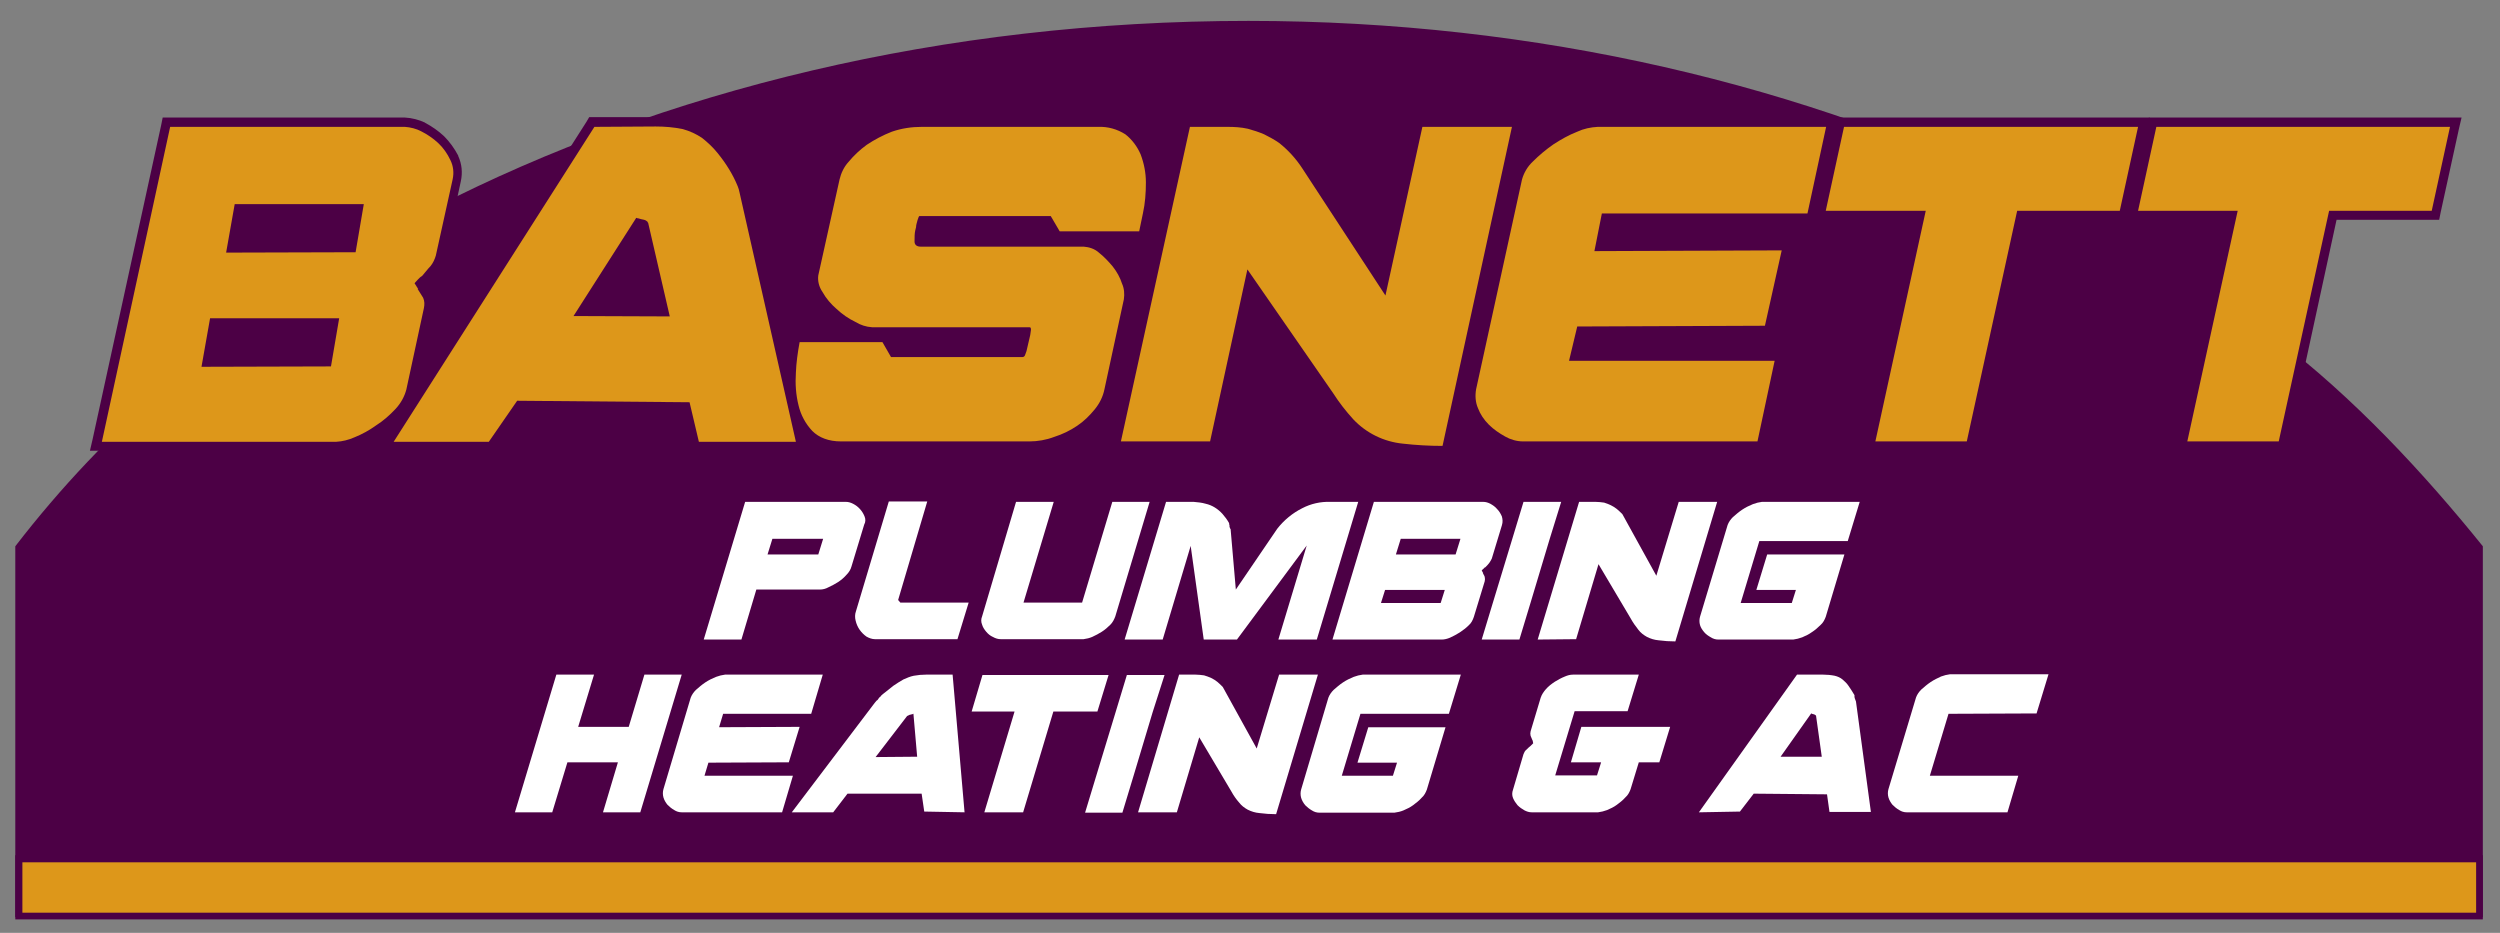 <?xml version="1.0" encoding="UTF-8"?>
<!-- Generator: Adobe Illustrator 27.2.0, SVG Export Plug-In . SVG Version: 6.00 Build 0)  -->
<svg xmlns="http://www.w3.org/2000/svg" xmlns:xlink="http://www.w3.org/1999/xlink" version="1.1" id="Layer_1" x="0px" y="0px" viewBox="0 0 670 250" style="enable-background:new 0 0 670 250;" xml:space="preserve">
<rect x="0" y="0" width="670" height="250" fill="#808080" stroke="none"/>
<style type="text/css">
	.st0{fill:#4C0045;}
	.st1{fill:#FFFFFF;}
	.st2{fill:#DD971A;}
</style>
<path class="st0" d="M665.4,245.8v-99.4c-15.8-19.6-34.5-39.8-55.8-56l13.2-58.5h-72.8l-5.3,20.7c-60.5-29.7-132.6-47-210.1-47  c-81.9,0-157.1,18.7-218.5,50.2l1.6-10.9l-61.3,4.8L45,103.3c-15.1,12.9-28.8,27.4-40.9,43.1v99.4L665.4,245.8z"></path>
<path class="st1" d="M231.7,138.4c-0.6-1.5-1.7-2.7-3.1-3.4c-0.6-0.3-1.2-0.5-1.9-0.5h-27l-11.1,36.9h10.1l4-13.4h17  c0.8,0,1.6-0.2,2.3-0.6c0.9-0.4,1.8-0.9,2.6-1.4c0.9-0.6,1.6-1.2,2.3-2c0.6-0.6,1.1-1.4,1.3-2.2l3.4-11.2  C232,139.9,232,139.1,231.7,138.4z M219.3,148.6h-13.6l1.3-4.2h13.6L219.3,148.6z"></path>
<path class="st1" d="M240.7,160.8l0.6,0.7h18.3l-3,9.8h-22.1c-0.8,0-1.6-0.3-2.3-0.7c-0.7-0.5-1.3-1.1-1.8-1.8  c-0.5-0.7-0.9-1.6-1.1-2.5c-0.2-0.8-0.2-1.7,0.1-2.5l8.8-29.4h10.3L240.7,160.8z"></path>
<path class="st1" d="M272.3,134.5h10.1l-8.1,27H290l8.1-27h10l-9.2,30.7c-0.3,0.8-0.7,1.6-1.3,2.2c-0.7,0.7-1.5,1.4-2.3,1.9  c-0.8,0.5-1.7,1-2.6,1.4c-0.7,0.3-1.5,0.5-2.3,0.6h-22.2c-0.7,0-1.4-0.2-2.1-0.6c-0.7-0.3-1.3-0.8-1.8-1.4c-0.5-0.6-0.9-1.2-1.1-1.9  c-0.3-0.7-0.3-1.5,0-2.2L272.3,134.5z"></path>
<path class="st1" d="M342.6,171.4l7.6-25.2l-18.7,25.2h-8.9l-3.5-25.1l-7.5,25.1h-10.2l11.1-36.9h7.4c1.1,0.1,2.2,0.2,3.2,0.5  c1.8,0.4,3.3,1.4,4.5,2.7c0.7,0.8,1.3,1.6,1.8,2.5c0,0.2,0,0.4,0.1,0.5c0,0.1,0,0.3,0,0.4c0.1,0.3,0.1,0.5,0.3,0.7l1.4,16.2  l11.1-16.3c1.8-2.3,4.1-4.2,6.7-5.5c2.3-1.2,4.9-1.8,7.6-1.7h7.4l-11.1,36.9L342.6,171.4z"></path>
<path class="st1" d="M402.5,138.4c-0.3-0.7-0.7-1.4-1.3-2c-0.5-0.6-1.1-1-1.8-1.4c-0.6-0.3-1.2-0.5-1.9-0.5h-29.3l-11.1,36.9h29.3  c0.7,0,1.5-0.2,2.2-0.5c0.9-0.4,1.8-0.9,2.6-1.4c0.9-0.6,1.7-1.2,2.4-1.9c0.7-0.6,1.1-1.4,1.4-2.3l2.9-9.5c0.1-0.4,0.1-0.8,0-1.2  c-0.1-0.4-0.4-0.7-0.5-1.1l0.1,0.1l-0.4-0.7c0.1-0.2,0.3-0.3,0.5-0.5c0.1-0.1,0.3-0.3,0.4-0.4v0.1c0.4-0.4,0.8-0.8,1.1-1.2  c0.3-0.4,0.5-0.8,0.7-1.2l2.7-8.9C402.8,139.9,402.7,139.1,402.5,138.4z M386.1,161.6h-16l1.1-3.5h16L386.1,161.6z M390.1,148.6h-16  l1.3-4.2h16L390.1,148.6z"></path>
<path class="st1" d="M415.3,144.5L415.3,144.5l-5.1,17l0,0l-3,9.9h-10.1l3-9.9l0,0l5.2-17.1l0,0l3-9.9h10.1L415.3,144.5z"></path>
<path class="st1" d="M412.1,171.4l11.1-36.9h4.4c0.8,0,1.5,0.1,2.3,0.2c0.6,0.2,1.2,0.4,1.8,0.7c0.6,0.3,1.1,0.6,1.6,1  c0.5,0.4,1,0.9,1.5,1.4l9.1,16.5l6-19.8h10.3l-11.2,37.4c-1.5,0-3-0.1-4.5-0.3c-1.1-0.1-2.1-0.4-3.1-0.9c-0.9-0.5-1.7-1.1-2.3-1.9  c-0.8-1-1.5-2-2.1-3.1l-8.6-14.5l-6,20.1L412.1,171.4z"></path>
<path class="st1" d="M480.2,161.6l1.1-3.5h-10.6l2.9-9.5h20.7l-5,16.7c-0.3,0.8-0.7,1.6-1.4,2.2c-0.7,0.7-1.5,1.4-2.3,1.9  c-0.8,0.6-1.7,1-2.6,1.4c-0.8,0.3-1.6,0.5-2.4,0.6h-20.1c-0.7,0-1.4-0.2-2-0.6c-0.7-0.4-1.3-0.8-1.8-1.4c-0.5-0.6-0.9-1.2-1.1-1.9  c-0.2-0.7-0.2-1.5,0-2.2l7.4-24.6c0.3-0.8,0.8-1.5,1.4-2.1c0.8-0.7,1.6-1.4,2.5-2c0.9-0.6,1.9-1.1,2.9-1.5c0.8-0.3,1.6-0.5,2.4-0.6  h26.2l-3.2,10.5h-23.7l-5,16.6H480.2z"></path>
<path class="st1" d="M148,217.7h-10l11.1-36.9h10.1L148,217.7z M171.6,217.7h-10l4-13.4h-14.3l2.9-9.5h14.3l4.2-14h10L171.6,217.7z"></path>
<path class="st1" d="M193.8,191.3l-5,16.6h23.7l-2.9,9.8h-26.9c-0.7,0-1.4-0.2-2-0.6c-0.7-0.4-1.3-0.9-1.8-1.4  c-0.5-0.6-0.9-1.3-1.1-2c-0.2-0.7-0.2-1.5,0-2.2l7.3-24.5c0.3-0.8,0.8-1.5,1.4-2.1c0.8-0.7,1.6-1.4,2.5-2c0.9-0.6,1.9-1.1,2.9-1.5  c0.8-0.3,1.6-0.5,2.4-0.6h26.2l-3.1,10.5L193.8,191.3z M211.4,204.3l-22.8,0.1l2.8-9.5l22.9-0.1L211.4,204.3z"></path>
<path class="st1" d="M258.5,217.7l-3.2-36.9h-7.1c-1.1,0-2.2,0.1-3.3,0.3c-1,0.2-1.9,0.6-2.8,1c-0.9,0.5-1.8,1.1-2.7,1.7  c-0.9,0.7-1.7,1.4-2.9,2.3c0,0.1-0.4,0.3-0.4,0.4s-0.3,0.3-0.4,0.4s-0.2,0.2-0.3,0.4c-0.1,0.2-0.3,0.4-0.5,0.5  c-0.2,0.2-0.3,0.4-0.5,0.6l-22.2,29.3h11.1l19.8-25.8c0.2-0.1,0.4-0.2,0.6-0.3l0.8-0.2c0.1,0,0.1,0,0.2-0.1h0.1l1,11.5l-11.7,0.1  l-8,9.8h20.9l0.7,4.8L258.5,217.7z M243.1,192H243H243.1L243.1,192z"></path>
<path class="st1" d="M263.8,217.7l8.1-27h-11.5l2.9-9.8h33.8l-3,9.8h-11.8l-8.1,27H263.8z"></path>
<path class="st1" d="M308.9,190.9L308.9,190.9l-5.1,17l0,0l-3,9.9h-10l3-9.9l0,0l5.2-17.1l0,0l3-9.9h10.1L308.9,190.9z"></path>
<path class="st1" d="M305,217.7l11-36.9h4.4c0.8,0,1.5,0.1,2.3,0.2c0.6,0.2,1.3,0.4,1.9,0.7c0.6,0.3,1.1,0.6,1.6,1  c0.5,0.4,1,0.9,1.5,1.4l9.1,16.5l6-19.8h10.4l-11.2,37.4c-1.5,0-3-0.1-4.5-0.3c-1.1-0.1-2.1-0.4-3.1-0.9c-0.9-0.5-1.7-1.1-2.3-1.9  c-0.8-0.9-1.5-1.9-2.1-3l-8.6-14.5l-6,20.1L305,217.7z"></path>
<path class="st1" d="M373.3,207.9l1.1-3.5h-10.6l2.9-9.5h20.7l-5,16.7c-0.3,0.8-0.7,1.6-1.4,2.2c-0.7,0.8-1.5,1.4-2.3,2  c-0.8,0.6-1.7,1-2.6,1.4c-0.7,0.3-1.6,0.5-2.4,0.6h-20.1c-0.7,0-1.4-0.2-2-0.6c-0.7-0.4-1.3-0.9-1.8-1.4c-0.5-0.6-0.9-1.3-1.1-2  c-0.2-0.7-0.2-1.5,0-2.2L356,187c0.3-0.8,0.8-1.5,1.4-2.1c0.8-0.7,1.6-1.4,2.5-2c0.9-0.6,1.9-1.1,2.9-1.5c0.8-0.3,1.6-0.5,2.4-0.6  h26.3l-3.2,10.5h-23.7l-5,16.6L373.3,207.9z"></path>
<path class="st1" d="M444.7,204.3h-5.5l-2.2,7.2c-0.3,0.8-0.7,1.6-1.4,2.2c-0.7,0.8-1.5,1.4-2.3,2c-0.8,0.6-1.7,1-2.6,1.4  c-0.8,0.3-1.6,0.5-2.4,0.6h-17.8c-0.7,0-1.3-0.2-1.9-0.5c-0.7-0.4-1.3-0.8-1.9-1.4c-0.5-0.6-0.9-1.2-1.2-1.9c-0.3-0.7-0.3-1.5,0-2.3  l2.8-9.5c0.2-0.5,0.4-0.9,0.8-1.2c0.4-0.4,0.7-0.7,1.1-1l0,0l0.7-0.7c0-0.1-0.1-0.3-0.1-0.5c0-0.1-0.1-0.3-0.1-0.4v0.1  c-0.2-0.4-0.3-0.8-0.5-1.2c-0.1-0.4-0.1-0.8,0-1.2l2.7-9c0.3-0.9,0.8-1.6,1.4-2.3c0.7-0.8,1.5-1.4,2.4-2c0.8-0.5,1.7-1,2.7-1.4  c0.7-0.3,1.4-0.5,2.2-0.5h17.6l-3,9.8H422l-5.2,17.2H428l1.1-3.5H421l2.8-9.5h23.8L444.7,204.3z"></path>
<path class="st1" d="M455.3,217.7l26.3-36.9h7c1,0,2.1,0.1,3.1,0.3c0.8,0.2,1.5,0.5,2.1,1c0.6,0.5,1.2,1.1,1.6,1.7  c0.5,0.7,1,1.5,1.6,2.5v0.2c0,0.1,0,0.2,0,0.3c0,0.1,0.1,0.3,0.1,0.4c0.1,0.3,0.2,0.6,0.3,0.8l4,29.6h-11.1l-3.6-25.8  c-0.1-0.1-0.2-0.2-0.4-0.3c-0.2-0.1-0.4-0.1-0.7-0.2c-0.1,0-0.1,0-0.1-0.1h-0.1l-8.2,11.6H489l2.8,10.1l-21.8-0.2l-3.7,4.8  L455.3,217.7z M486.8,192L486.8,192L486.8,192L486.8,192z"></path>
<path class="st1" d="M522.2,191.3l-5,16.6h23.7l-2.9,9.8h-27c-0.7,0-1.4-0.2-2-0.6c-0.7-0.4-1.3-0.9-1.8-1.4c-0.5-0.6-0.9-1.3-1.1-2  c-0.2-0.7-0.2-1.5,0-2.2l7.4-24.6c0.3-0.8,0.8-1.5,1.4-2.1c0.8-0.7,1.6-1.4,2.5-2c0.9-0.6,1.9-1.1,2.8-1.5c0.8-0.3,1.6-0.5,2.4-0.6  H549l-3.2,10.5L522.2,191.3z"></path>
<rect x="5" y="230.2" class="st2" width="659.5" height="15.3"></rect>
<path class="st0" d="M663.6,231.1v13.5H6v-13.5H663.6 M665.4,229.2H4.1v17.2h661.3V229.2z"></path>
<path class="st2" d="M25.7,119.6l18.9-86.8h63.9c1.7,0,3.5,0.5,5,1.3c1.8,0.9,3.4,2,4.8,3.4c1.4,1.4,2.6,3.1,3.6,4.9  c0.9,1.9,1.1,4,0.7,6l-4.5,20.4c-0.3,1.2-0.9,2.3-1.6,3.3l-1.2,1.4c-0.4,0.5-0.8,0.9-1.2,1.4l-1.1,1.2l3.6,5.3l-1.4-0.8  c0.1,0.7,0.1,1.5-0.1,2.2l-4.7,21.8c-0.5,2.2-1.6,4.1-3.2,5.7c-1.6,1.8-3.5,3.3-5.4,4.7c-1.9,1.3-3.9,2.4-6.1,3.4  c-1.7,0.8-3.6,1.2-5.4,1.3L25.7,119.6z M55.4,97.1L87.6,97l1.8-10.4h-32L55.4,97.1z M62.1,66.5l32.1-0.1L96,55.9H63.9L62.1,66.5z"></path>
<path class="st0" d="M108.5,34c1.5,0.1,3.1,0.5,4.4,1.2c1.6,0.8,3.2,1.9,4.5,3.1c1.4,1.3,2.5,2.9,3.3,4.6c0.8,1.6,1,3.4,0.6,5.2  l-4.5,20.4c-0.3,1-0.7,1.9-1.4,2.8c-0.8,0.8-1.5,1.8-2.4,2.8v-0.1c-0.3,0.2-0.6,0.5-0.9,0.8c-0.3,0.4-0.7,0.7-1,1.1l1,1.6l-0.2-0.1  c0.5,0.8,1,1.6,1.5,2.4c0.4,0.9,0.4,1.8,0.2,2.8l-4.7,21.8c-0.5,1.9-1.5,3.7-2.9,5.2c-1.6,1.7-3.3,3.2-5.2,4.4  c-1.8,1.3-3.8,2.4-5.8,3.2c-1.6,0.7-3.2,1.1-4.9,1.2H27.3L45.6,34H108.5 M60.6,67.7l34.7-0.1l2.2-12.9H62.9L60.6,67.7 M54,98.3  l34.7-0.1l2.2-12.9H56.3L54,98.3 M108.5,31.5H43.6l-0.4,2l-18.4,84.3l-0.7,3h66c2-0.1,4-0.5,5.8-1.3c2.2-1,4.3-2.1,6.3-3.5  c2.1-1.4,4-3,5.7-4.8c1.7-1.8,2.9-3.9,3.5-6.3l0,0l4.7-21.8c0-0.1,0-0.2,0.1-0.3l4.4,2.6l-6.2-9.2l0.4-0.5c0.4-0.5,0.8-1,1.2-1.4  s0.8-0.9,1.2-1.3l0.1-0.1v-0.1c0.9-1.1,1.5-2.3,1.8-3.7v-0.1V69l4.4-20.4c0.5-2.3,0.3-4.6-0.7-6.8v-0.1l0,0c-1-1.9-2.3-3.7-3.8-5.2  c-1.5-1.4-3.2-2.6-5.1-3.6H114C112.3,32.1,110.4,31.6,108.5,31.5L108.5,31.5z M65,57.2h29.5l-1.4,7.9l-29.6,0.1L65,57.2z M58.4,87.8  h29.5l-1.4,7.9l-29.6,0.1L58.4,87.8L58.4,87.8z"></path>
<path class="st2" d="M186.3,119.6l-2.5-10.6l-44.5-0.4l-7.7,11.1h-28.4l55.4-86.9h17.1c2.6-0.1,5.1,0.2,7.6,0.8  c2,0.6,3.9,1.4,5.6,2.6c1.6,1.2,3.1,2.6,4.4,4.2c2.3,2.8,4.2,5.9,5.6,9.3c0.2,0.6,0.4,1.2,0.6,1.8l15.4,68.3H186.3z M177.9,83.5  l-5.3-22.6h-1.5l0.7-1l-0.8-0.2L156,83.4L177.9,83.5z"></path>
<path class="st0" d="M175.7,33.9c2.4,0,4.9,0.2,7.3,0.7c1.8,0.5,3.6,1.3,5.2,2.4c1.5,1.2,2.9,2.5,4.1,4c2.2,2.7,4.1,5.7,5.4,8.9  c0.2,0.5,0.4,1.1,0.5,1.7l15.1,66.8h-26l-2.5-10.6l-46.2-0.4l-7.6,11h-25.5l53.8-84.4L175.7,33.9 M179.5,84.8l-5.8-25.1h-0.1l0,0  v-0.2c-0.3-0.3-0.6-0.5-1-0.6c-0.5-0.1-1-0.2-1.6-0.4c-0.2,0-0.3,0-0.3-0.1h-0.2l-16.8,26.3L179.5,84.8 M175.7,31.4h-17.8l-0.7,1.2  L103.4,117l-2.4,3.8h31.3l0.7-1.1l6.9-10l42.9,0.4l2,8.7l0.4,1.9h31.1l-0.7-3.1L200.6,51c-0.1-0.7-0.3-1.4-0.6-2  c-1.4-3.5-3.4-6.7-5.8-9.6c-1.4-1.7-2.9-3.1-4.6-4.4c-1.8-1.2-3.8-2.2-5.9-2.8h-0.1h-0.1C181,31.7,178.3,31.4,175.7,31.4L175.7,31.4  z M171,62.1h0.7l4.7,20.1l-18.1-0.1L171,62.1L171,62.1z"></path>
<path class="st2" d="M225.4,119.6c-3.6,0-6.6-1.1-8.6-3.2c-2-2.1-3.4-4.6-4-7.4c-0.7-3-1-6-0.7-9.1c0.1-2.8,0.5-5.6,1-8.4l0.2-1  h23.9l2.3,4h34l0.1-0.2c0.1-0.1,0.1-0.3,0.1-0.4l1-4.3l0.1-0.7h-41.2c-1.8-0.1-3.5-0.7-5-1.6c-2-0.9-3.8-2.2-5.3-3.7  c-1.6-1.4-3-3-4.1-4.9c-1-1.6-1.5-3.5-1.2-5.3l5.7-25.8c0.4-1.9,1.4-3.7,2.7-5.2c1.5-1.8,3.2-3.5,5.2-4.8c2.2-1.5,4.5-2.7,7-3.6  c2.7-0.9,5.6-1.4,8.5-1.4h47.3c2.8-0.1,5.6,0.7,8,2.3c2,1.6,3.6,3.6,4.5,6c1,2.5,1.5,5.2,1.5,7.9c0,2.9-0.3,5.8-0.8,8.6l-1.2,5.8  h-23l-2.4-4.1h-33.7c0,0,0,0.1,0,0.1c-0.1,0.4-0.2,0.7-0.2,1.1s-0.1,0.5-0.2,0.8l-0.2,0.9c-0.2,0.8-0.2,1.6-0.2,2.5v0.1  c0,0.1,0,0.1,0,0.2l0,0c0.1,0,0.3,0,0.4,0h43.7c1.8,0.1,3.5,0.7,4.9,1.8c1.5,1.2,2.8,2.5,3.9,4c1.2,1.5,2.1,3.1,2.8,4.9  c0.6,1.5,0.8,3.2,0.6,4.9l-5.2,24.1c-0.5,2.2-1.5,4.2-2.8,5.9c-1.4,1.8-3.1,3.4-5,4.7c-2,1.4-4.2,2.5-6.5,3.2  c-2.2,0.8-4.6,1.3-7,1.3L225.4,119.6z"></path>
<path class="st0" d="M294.3,34c2.6-0.1,5.1,0.6,7.3,2c1.8,1.4,3.2,3.3,4.1,5.4c0.9,2.4,1.4,4.9,1.4,7.5c0,2.8-0.2,5.6-0.8,8.3  l-1,4.8h-21.3l-2.4-4.1h-35.2c-0.1,0-0.3,0.4-0.5,1.1s-0.4,1.4-0.4,1.9l-0.2,0.8c-0.2,0.9-0.2,1.8-0.2,2.8c-0.1,1.1,0.6,1.6,1.6,1.6  h43.7c1.5,0.1,3,0.6,4.1,1.6c1.4,1.1,2.6,2.4,3.7,3.7c1.1,1.4,2,3,2.5,4.6c0.6,1.3,0.7,2.8,0.5,4.2l-5.2,24.1  c-0.4,2-1.3,3.8-2.6,5.4c-1.4,1.7-2.9,3.2-4.7,4.4c-1.9,1.3-4,2.3-6.2,3c-2.1,0.8-4.4,1.2-6.6,1.2h-50.5c-3.3,0-5.9-1-7.7-2.8  c-1.8-1.9-3.1-4.3-3.7-6.9c-0.7-2.8-0.9-5.8-0.7-8.7c0.1-2.7,0.5-5.5,1-8.2h22.2l2.3,4H274c0.3,0,0.6-0.2,0.7-0.5  c0.1-0.4,0.3-0.7,0.4-1.1l1-4.3l0.2-1.4c0-0.5-0.1-0.7-0.4-0.7h-42.2c-1.6-0.1-3.1-0.6-4.4-1.4c-1.9-0.9-3.6-2.1-5.1-3.5  c-1.5-1.3-2.8-2.8-3.8-4.6c-0.9-1.3-1.3-2.9-1.1-4.4l5.7-25.7c0.4-1.7,1.2-3.4,2.4-4.7c1.4-1.7,3.1-3.3,4.9-4.6  c2.1-1.4,4.4-2.6,6.7-3.5c2.6-0.9,5.3-1.3,8-1.3L294.3,34 M294.3,31.5h-47.4c-3,0-6,0.5-8.8,1.5l0,0l-0.1,0c-2.6,1-5,2.2-7.3,3.8  c-2.1,1.4-3.9,3.1-5.5,5.1c-1.4,1.6-2.4,3.6-2.9,5.8l-5.7,25.7v0.1c-0.3,2.2,0.1,4.4,1.4,6.2c1.1,2,2.6,3.7,4.3,5.2  c1.7,1.6,3.6,2.9,5.6,3.8c0.5,0.3,1.1,0.6,1.6,0.8h-17.3l-0.4,2c-0.6,2.8-0.9,5.7-1.1,8.5c-0.2,3.2,0,6.4,0.8,9.5  c0.7,3,2.2,5.8,4.3,8c2.2,2.3,5.5,3.5,9.4,3.5H276c2.5,0,5.1-0.4,7.4-1.3c2.4-0.7,4.7-1.9,6.8-3.3c2-1.4,3.7-3,5.2-4.9  c1.5-1.9,2.6-4.1,3.1-6.4l5.2-24.1c0.3-1.9,0.1-3.8-0.6-5.6c-0.7-1.9-1.7-3.7-3-5.3c-1.2-1.5-2.6-2.9-4.1-4.1l0,0l0,0  c-0.6-0.4-1.2-0.8-1.9-1.2h13.1l0.4-2l1-4.8c0.6-2.9,0.9-5.9,0.9-8.8c0-2.9-0.5-5.8-1.6-8.4c-1-2.6-2.7-4.8-4.9-6.5h-0.1L303,34  C300.4,32.3,297.4,31.4,294.3,31.5L294.3,31.5z M248.1,60.4h32l1.7,2.9l0.2,0.3h-34.4c0-0.5,0.1-0.9,0.1-1.3l0.2-0.8v-0.1  c0-0.2,0.1-0.4,0.1-0.7L248.1,60.4L248.1,60.4z M238.5,90.3h34.8l-0.7,3.1h-32.4l-1.6-2.7L238.5,90.3L238.5,90.3z"></path>
<path class="st2" d="M386.6,120.8c-3.6,0-7.2-0.2-10.7-0.6c-5.3-0.5-10.3-3-14-6.9c-2.1-2.2-3.9-4.6-5.5-7.1L335,75.3l-9.6,44.2H299  l18.9-86.8H329c1.9,0,3.8,0.1,5.7,0.5c1.6,0.4,3.1,1,4.6,1.6c1.4,0.7,2.8,1.5,4.1,2.4l0.1,0.1c2.6,2,4.8,4.4,6.5,7.1l20.6,31.6  l9.4-43.3h26.6l-19.1,88L386.6,120.8z"></path>
<path class="st0" d="M405.2,34l-18.6,85.5c-3.5,0-7.1-0.2-10.6-0.6c-5.1-0.5-9.8-2.8-13.3-6.5c-2-2.2-3.8-4.5-5.4-7l-23-33.2  l-10,46.1h-23.9L318.9,34H329c1.8,0,3.6,0.1,5.4,0.5c1.5,0.4,3,0.9,4.4,1.5c1.4,0.7,2.7,1.4,4,2.3l0,0c2.4,1.9,4.5,4.2,6.2,6.8  l22.3,34.1l9.9-45.2H405.2 M408.3,31.5h-29.2l-0.4,2l-8.6,39.4l-19-29.1c-1.8-2.8-4.1-5.3-6.8-7.4l-0.1-0.1l-0.1-0.1  c-1.4-0.9-2.8-1.7-4.3-2.5l0,0l0,0c-1.6-0.7-3.2-1.3-4.9-1.8c-2-0.4-4-0.6-6-0.5h-12.1l-0.4,2l-18.4,84.3l-0.7,3h29l0.4-2l8.8-40.5  l19.7,28.5c1.7,2.6,3.6,5,5.7,7.3c3.9,4.1,9.1,6.7,14.7,7.2c3.6,0.4,7.2,0.6,10.9,0.6h2l0.4-2l18.6-85.5L408.3,31.5L408.3,31.5z"></path>
<path class="st2" d="M408.3,119.6c-1.9,0-3.7-0.5-5.4-1.5c-1.7-0.9-3.3-2.1-4.7-3.5c-1.4-1.4-2.5-3-3.2-4.9  c-0.7-1.8-0.9-3.8-0.5-5.8l12.3-56.2c0.6-2.1,1.7-4,3.2-5.4c1.7-1.8,3.7-3.3,5.7-4.7c2.1-1.4,4.3-2.6,6.6-3.5c1.9-0.8,3.9-1.3,6-1.4  H491l-5.5,25.7h-55.2l-1.5,7.6l50.3-0.2L474,88.5l-50.3,0.2l-1.6,6.8h55.1l-5.1,24.1H408.3z"></path>
<path class="st0" d="M489.4,34l-5,23.2h-55.1l-2,10.1l50.2-0.2L473,87.3l-50.3,0.2l-2.2,9.2h55.1l-4.6,21.6h-62.8  c-1.7,0-3.4-0.5-4.8-1.3c-1.6-0.9-3.1-1.9-4.4-3.2c-1.3-1.3-2.3-2.8-2.9-4.4c-0.7-1.6-0.8-3.4-0.5-5.1l12.3-56.2  c0.5-1.8,1.5-3.5,2.9-4.8c1.7-1.7,3.5-3.2,5.5-4.6c2-1.3,4.1-2.5,6.4-3.4c1.7-0.8,3.6-1.2,5.5-1.3H489.4 M492.5,31.5h-64.3  c-2.2,0.1-4.4,0.6-6.4,1.5c-4.8,1.9-9.1,4.8-12.7,8.5c-1.7,1.6-3,3.7-3.6,6l-12.3,56.2c-0.4,2.2-0.2,4.4,0.6,6.5  c0.8,2,2,3.8,3.5,5.3c1.5,1.5,3.2,2.7,5,3.7c1.8,1,3.9,1.6,6,1.6h64.8l0.4-2l4.6-21.6l0.6-3h-55.1l1-4.3l48.3-0.2h2l0.4-2l4.6-20.2  l0.7-3.1h-3.1l-47.2,0.2l1-5h55.1l0.4-2l5-23.2L492.5,31.5L492.5,31.5z"></path>
<polygon class="st2" points="501.2,119.6 514.6,57.8 487.9,57.8 493.3,32.8 574.5,32.8 569.1,57.8 541.7,57.8 528.2,119.6 "></polygon>
<path class="st0" d="M573,34l-4.9,22.5h-27.5l-13.5,61.8h-24.5l13.5-61.8h-26.8l4.9-22.5H573 M576.1,31.5h-83.8l-0.4,2L487,56  l-0.7,3h26.8l-12.8,58.8l-0.7,3h29.6l0.4-2l13-59.9h27.5l0.4-2l4.9-22.5L576.1,31.5L576.1,31.5z"></path>
<polygon class="st2" points="584.8,119.6 598.2,57.8 571.5,57.8 576.9,32.8 658.2,32.8 652.7,57.8 625.2,57.8 611.8,119.6 "></polygon>
<path class="st0" d="M656.6,34l-4.9,22.5h-27.5l-13.5,61.8h-24.5l13.5-61.8H573l4.9-22.5H656.6 M659.7,31.5h-83.8l-0.4,2L570.6,56  l-0.7,3h26.8l-12.8,58.8l-0.7,3h29.6l0.4-2l13-59.9h27.5l0.4-2l4.9-22.4L659.7,31.5L659.7,31.5z"></path>
</svg>
